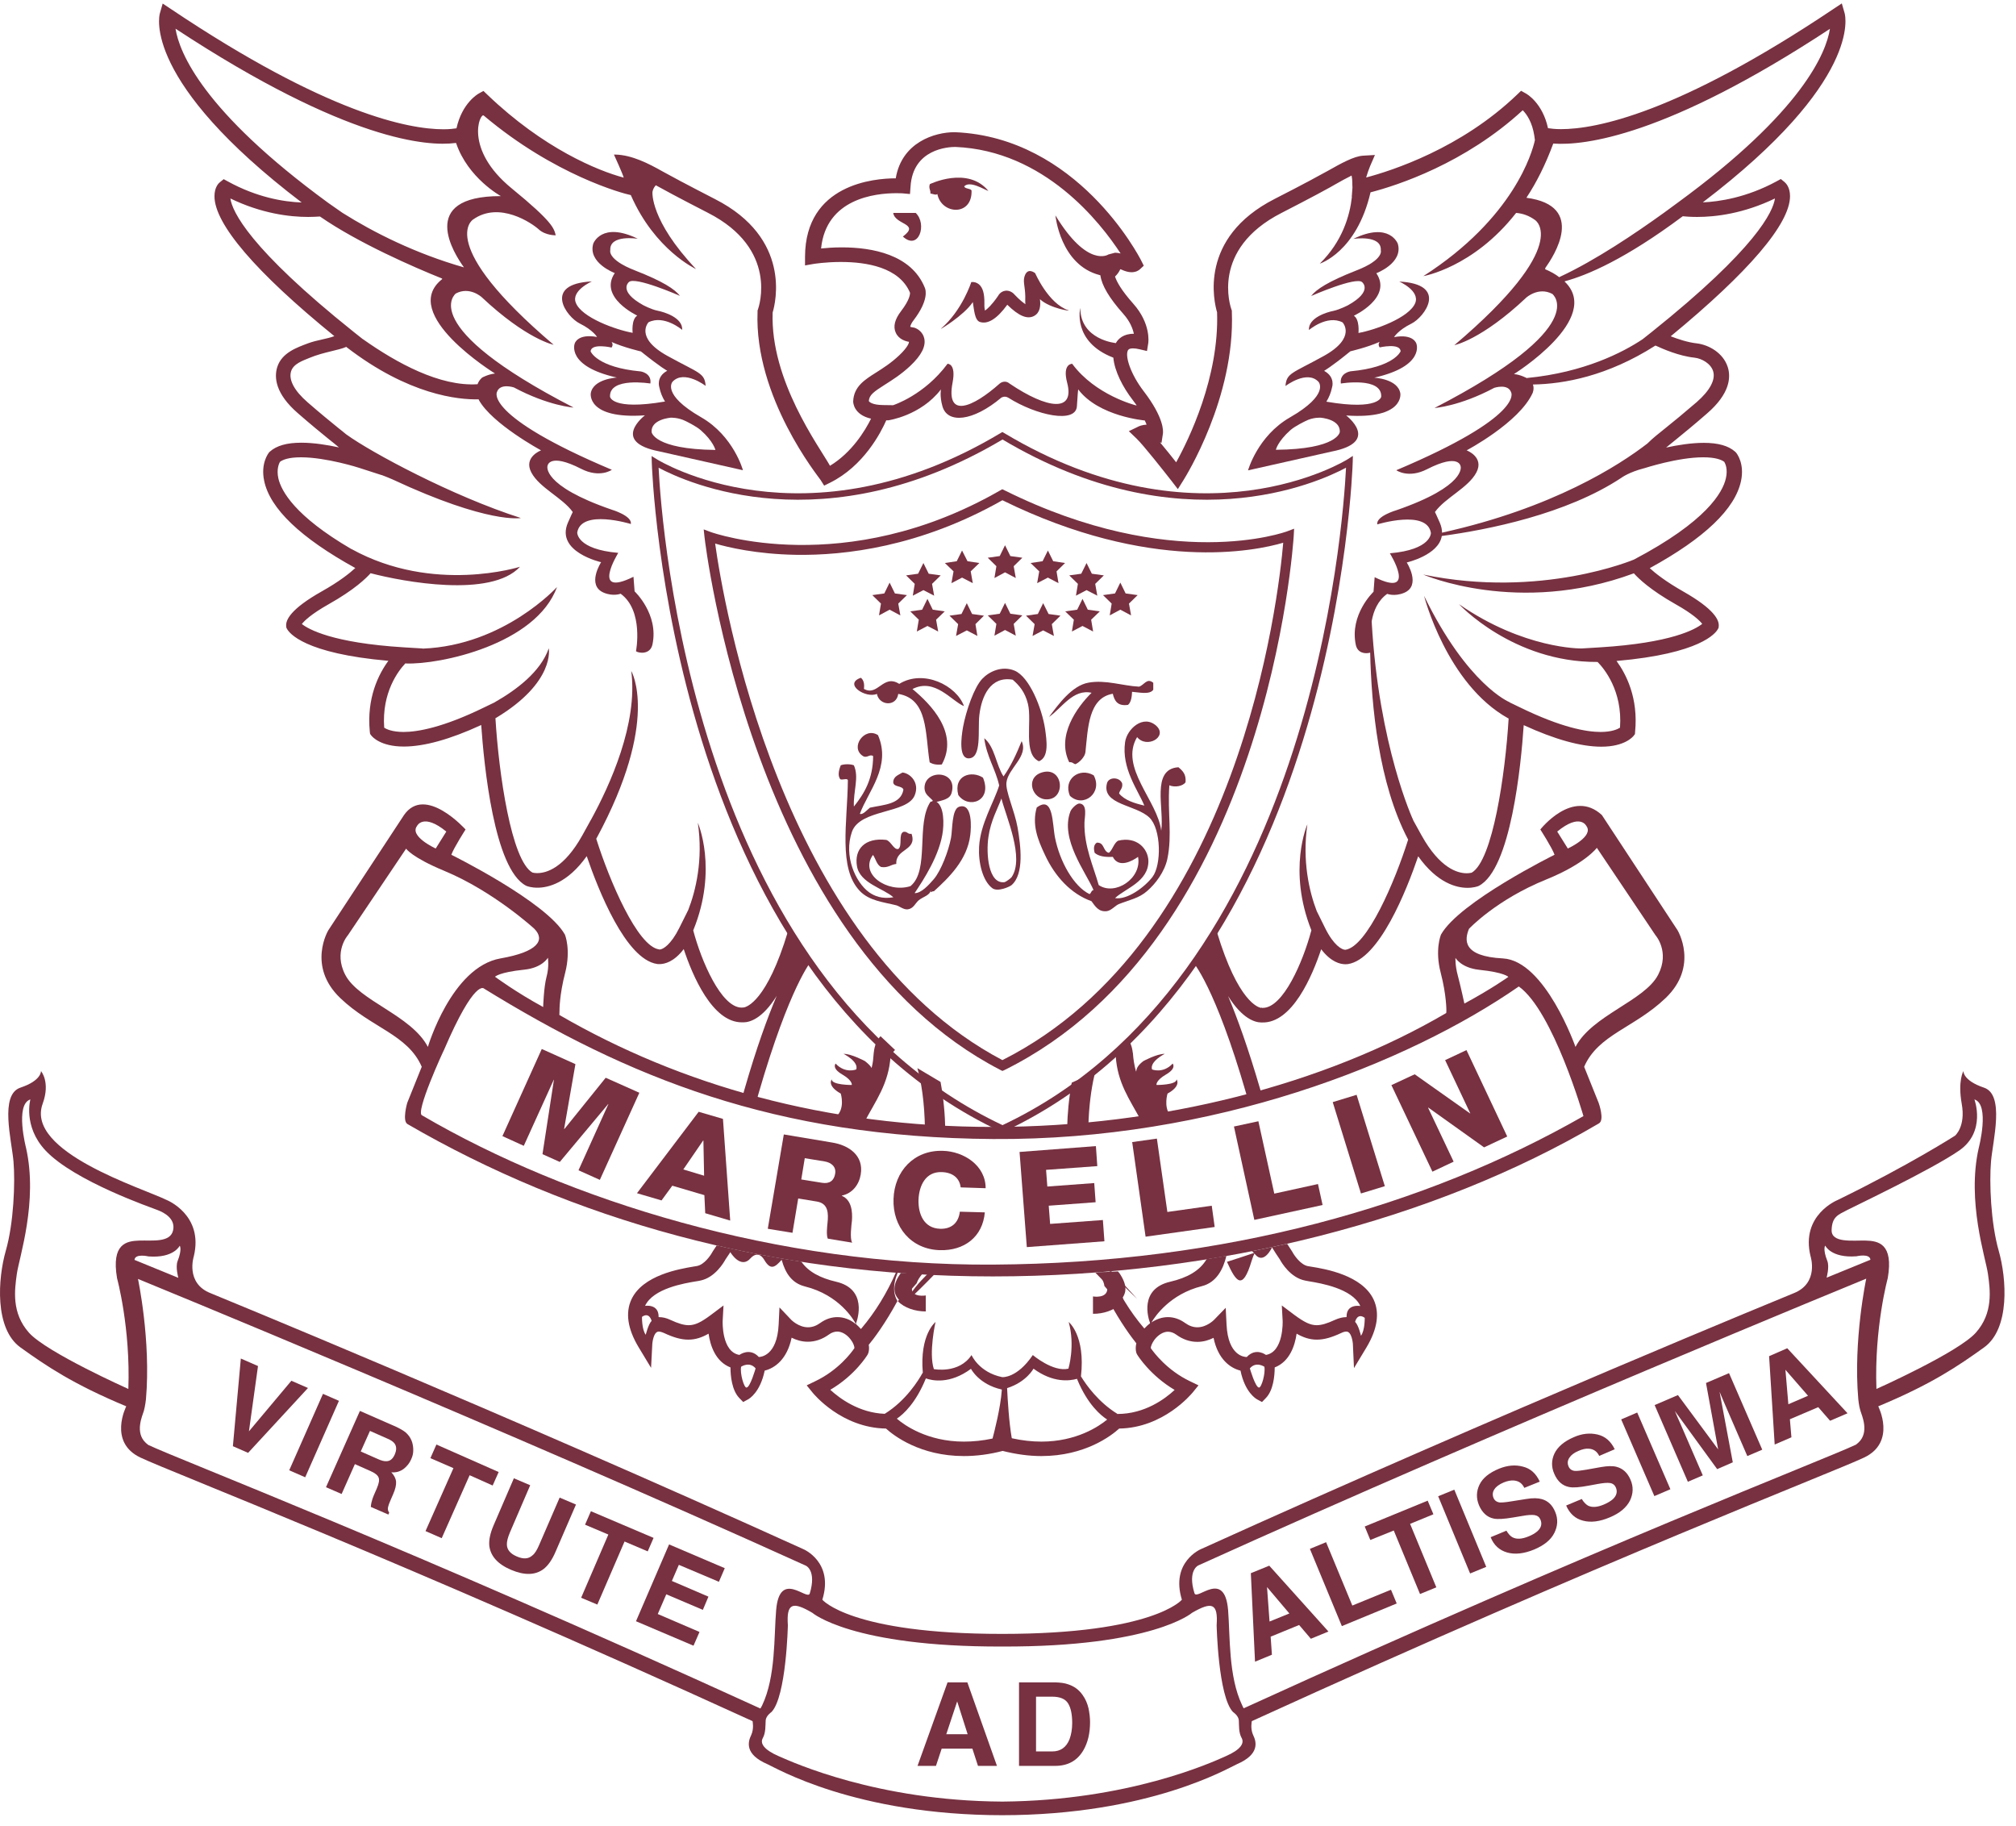 <svg width="138" height="125" viewBox="0 0 138 125" fill="none" xmlns="http://www.w3.org/2000/svg">
<path d="M75.935 87.008C76.517 87.645 77.205 88.272 77.846 88.909C77.263 88.244 76.67 87.626 76.078 87.008H75.935Z" fill="#773141"/>
<path d="M66.505 13.032C66.4 12.88 66.066 12.937 65.999 12.756C66.391 12.338 67.384 12.984 67.661 13.07C66.238 11.339 63.648 12.604 63.648 12.604C63.553 12.908 63.715 12.994 63.687 13.241C63.859 13.27 64.069 13.374 64.164 13.279C64.441 14.696 66.572 14.819 66.505 13.032Z" fill="#773141"/>
<path d="M70.862 18.699C70.862 18.699 70.307 18.223 70.116 18.974C70.03 19.317 70.174 19.649 70.183 20.287C70.183 20.496 70.174 20.705 70.193 20.819C70.021 20.705 69.772 20.505 69.447 20.163C69.323 20.011 69.094 19.868 68.826 19.897C68.702 19.916 68.463 19.982 68.31 20.268C67.89 20.876 67.584 21.152 67.422 21.256C67.403 21.171 67.374 21.019 67.384 20.762C67.393 20.096 67.279 19.688 67.011 19.459C66.858 19.336 66.667 19.279 66.486 19.307C66.486 19.307 65.874 21.237 64.412 22.493C64.269 22.616 65.989 21.589 66.591 20.676C66.677 21.18 66.715 21.922 67.078 22.036C67.623 22.207 68.244 21.827 68.951 20.857C69.744 21.637 70.336 21.875 70.795 21.618C71.206 21.39 71.244 20.905 71.186 20.477C71.884 21.123 73.393 21.323 73.135 21.237C71.76 20.781 70.862 18.699 70.862 18.699Z" fill="#773141"/>
<path d="M62.682 14.572H61.144C61.259 15.399 63.017 15.285 61.803 16.189C62.893 17.187 63.485 15.333 62.682 14.572Z" fill="#773141"/>
<path d="M64.383 74.048L62.797 73.106C63.055 73.981 63.294 75.465 63.313 77.271C63.772 77.3 64.24 77.328 64.708 77.347C64.689 76.292 64.593 75.189 64.383 74.048Z" fill="#773141"/>
<path d="M74.903 73.648C74.922 73.563 74.941 73.477 74.96 73.392L73.364 74.095C73.164 75.189 73.068 76.235 73.049 77.243C73.536 77.214 74.014 77.186 74.501 77.147C74.53 75.731 74.702 74.523 74.903 73.648Z" fill="#773141"/>
<path d="M62.081 89.08C62.721 88.472 63.361 87.844 63.992 87.188C63.829 87.188 63.667 87.188 63.504 87.179C62.883 87.806 62.348 88.386 62.081 89.08Z" fill="#773141"/>
<path d="M76.89 88.986C76.775 88.254 76.231 87.721 75.629 87.084C75.409 87.094 75.199 87.094 74.979 87.103C75.61 87.759 76.25 88.387 76.89 88.986Z" fill="#773141"/>
<path d="M79.92 74.846C80.885 74.314 80.541 73.876 80.541 73.876C80.531 74.266 79.165 74.257 79.165 74.257C79.165 74.257 79.088 73.962 79.824 73.534C80.56 73.106 80.273 72.793 80.273 72.793C79.604 73.506 78.859 73.192 78.859 73.192C78.687 72.65 79.728 72.127 79.728 72.127C79.193 72.117 78.267 72.621 78.267 72.621C77.942 72.869 77.799 73.078 77.779 73.325H77.76C77.655 72.945 77.579 72.526 77.55 72.07L77.54 72.041C77.493 71.623 77.359 71.29 77.168 71.043L76.203 72.003L76.251 72.07C76.327 72.165 76.365 72.241 76.365 72.241L76.375 72.279C76.49 74.114 77.33 75.255 78.076 76.634C78.744 76.529 79.413 76.406 80.072 76.282C79.652 75.712 79.92 74.846 79.92 74.846Z" fill="#773141"/>
<path d="M85.671 86.314C85.747 86.066 85.823 85.876 85.9 85.733C85.26 85.943 84.629 86.161 83.989 86.361C84.62 87.768 85.059 88.339 85.671 86.314Z" fill="#773141"/>
<path d="M63.371 89.756V88.662C63.371 88.662 62.435 88.824 62.416 88.187C62.406 88.054 62.435 87.93 62.463 87.816C62.129 88.263 61.795 88.672 61.46 89.052C61.9 89.518 62.654 89.756 63.371 89.756Z" fill="#773141"/>
<path d="M75.801 88.206C75.782 88.9 74.817 88.729 74.817 88.729V89.917C75.524 89.927 76.269 89.68 76.728 89.223C76.422 88.852 76.107 88.444 75.792 88.016C75.801 88.073 75.801 88.139 75.801 88.206Z" fill="#773141"/>
<path d="M93.161 91.42C93.161 91.42 92.999 90.697 92.76 90.469C92.76 90.469 92.903 89.822 93.419 90.193C93.419 90.183 93.438 91.049 93.161 91.42ZM86.186 94.966C85.938 94.976 85.555 93.654 85.555 93.654C85.976 93.15 86.549 93.54 86.549 93.54C86.635 93.987 86.358 94.957 86.186 94.966ZM71.281 98.665C70.631 98.665 69.963 98.589 69.275 98.437L69.256 98.418C69.064 97.305 68.979 95.822 68.94 95.033V95.004C70.259 94.586 70.746 93.673 70.746 93.673C72.093 94.662 73.221 94.51 73.727 94.367L73.737 94.405C74.463 96.164 75.39 96.896 75.772 97.144L75.791 97.153C75.218 97.629 73.679 98.665 71.281 98.665ZM67.947 98.437L67.937 98.456C67.268 98.599 66.609 98.665 65.978 98.665C63.466 98.665 61.889 97.524 61.392 97.096L61.402 97.087C61.841 96.792 62.692 96.022 63.37 94.358L63.38 94.339C63.81 94.491 65.013 94.757 66.466 93.683C66.466 93.683 67.001 94.748 68.568 95.099L68.577 95.128C68.491 96.355 68.061 97.999 67.947 98.437ZM57.322 90.145C56.911 90.145 56.52 90.278 56.147 90.545C55.87 90.745 55.593 90.84 55.306 90.84C54.666 90.84 54.169 90.336 54.169 90.336L53.357 89.48L53.3 90.659C53.195 92.808 52.057 92.874 51.943 92.874C51.322 92.199 50.615 92.732 50.615 92.732C49.382 92.523 49.468 90.431 49.468 90.412L49.526 89.347L48.666 89.993C47.968 90.516 47.567 90.697 47.137 90.697C46.812 90.697 46.43 90.583 45.895 90.336C45.618 90.203 45.36 90.145 45.111 90.145L45.083 90.136C45.102 89.214 44.156 89.375 44.156 89.375C44.71 88.177 46.86 87.825 47.672 87.692C47.777 87.673 47.863 87.664 47.93 87.645C48.943 87.445 49.545 86.409 49.659 86.2C49.784 86.019 49.898 85.848 50.003 85.686V85.715C50.003 85.715 50.71 86.903 51.389 86.104C51.389 86.104 51.886 85.505 52.316 86.228C52.745 86.96 53.051 86.741 53.5 86.228L53.519 86.266C53.758 87.112 54.188 87.816 55.096 88.044C57.475 88.634 58.45 90.355 58.574 90.592L58.564 90.611C58.201 90.307 57.762 90.145 57.322 90.145ZM51.093 94.966C50.921 94.957 50.644 93.996 50.73 93.54C50.73 93.54 51.303 93.15 51.723 93.654C51.723 93.645 51.351 94.976 51.093 94.966ZM44.204 91.353C43.927 90.992 43.946 90.126 43.946 90.126C44.452 89.765 44.605 90.402 44.605 90.402C44.376 90.63 44.204 91.353 44.204 91.353ZM94.03 88.947C93.247 87.274 90.715 86.846 89.76 86.694C89.664 86.675 89.588 86.665 89.53 86.656C89.033 86.561 88.603 85.933 88.479 85.705L88.451 85.657C88.326 85.467 88.212 85.296 88.107 85.125C87.304 85.306 86.501 85.477 85.689 85.638C85.814 85.705 85.89 85.819 85.89 85.819C86.501 86.618 87.075 85.372 87.075 85.372L87.103 85.42C87.256 85.667 87.419 85.924 87.61 86.2C87.724 86.418 88.336 87.454 89.349 87.645C89.416 87.654 89.502 87.673 89.597 87.692C90.409 87.825 92.559 88.187 93.113 89.375L93.123 89.385C93.123 89.385 92.158 89.204 92.177 90.126L92.158 90.145C91.909 90.145 91.651 90.212 91.374 90.336C90.839 90.583 90.457 90.697 90.132 90.697C89.702 90.697 89.301 90.507 88.603 89.993L87.743 89.347L87.801 90.412C87.801 90.431 87.877 92.532 86.654 92.732C86.654 92.732 85.976 92.199 85.345 92.874H85.326C85.192 92.874 84.065 92.808 83.96 90.659L83.903 89.508L83.1 90.336C83.091 90.345 82.603 90.84 81.963 90.84C81.677 90.84 81.399 90.745 81.122 90.545C80.75 90.278 80.358 90.145 79.947 90.145C79.555 90.145 79.164 90.279 78.82 90.507C79.078 90.069 80.109 88.567 82.269 88.025C83.262 87.778 83.731 86.875 83.95 85.952C83.501 86.028 83.043 86.104 82.594 86.18C82.126 86.979 81.256 87.455 80.109 87.721C77.96 88.215 78.6 90.231 78.724 90.545L78.715 90.573C78.59 90.668 78.466 90.782 78.352 90.906L78.332 90.925C77.339 89.765 76.565 88.472 75.972 87.122C76.116 87.483 76.249 87.949 76.202 88.377C76.173 88.672 76.078 88.909 75.944 89.109C76.708 90.516 77.415 91.477 77.788 91.943L77.778 91.962C77.73 92.19 77.731 92.409 77.788 92.599L77.845 92.713C77.883 92.779 78.724 94.129 80.406 95.128C79.746 95.746 78.352 96.773 76.498 96.773H76.479L76.469 96.754C75.208 95.974 74.377 94.824 74.004 94.215L73.995 94.196C74.31 91.391 73.154 90.478 73.154 90.478C73.612 92.114 73.135 93.673 73.135 93.673C72.084 93.92 70.698 92.741 70.698 92.741C69.609 94.348 68.606 94.253 68.606 94.253C67.01 93.93 66.504 92.741 66.504 92.741C65.644 94.044 63.924 93.702 63.924 93.702C63.561 92.58 64.039 90.478 64.039 90.478C64.039 90.478 62.94 91.334 63.169 93.958L63.15 93.968C62.883 94.453 62.023 95.85 60.59 96.744L60.561 96.763C58.813 96.697 57.475 95.708 56.835 95.118C58.526 94.129 59.357 92.77 59.395 92.703L59.443 92.589C59.491 92.427 59.501 92.256 59.472 92.066L59.462 92.047C59.816 91.619 60.599 90.583 61.431 89.043C61.316 88.852 61.239 88.624 61.211 88.367C61.172 87.93 61.297 87.464 61.45 87.103C61.411 87.103 61.373 87.093 61.325 87.093C60.724 88.462 59.94 89.775 58.937 90.954L58.918 90.944C58.822 90.83 58.708 90.725 58.602 90.63L58.593 90.583C58.717 90.269 59.376 88.215 57.227 87.721C56.166 87.474 55.335 87.046 54.857 86.352C52.889 86.047 50.959 85.677 49.057 85.239C48.971 85.372 48.886 85.505 48.79 85.648L48.761 85.695C48.647 85.914 48.217 86.551 47.71 86.646C47.653 86.656 47.577 86.665 47.481 86.684C46.526 86.846 43.994 87.264 43.22 88.938C42.799 89.851 42.962 90.954 43.717 92.209L44.567 93.616L44.653 91.971C44.653 91.962 44.72 91.134 45.092 91.134C45.159 91.134 45.274 91.153 45.446 91.229C46.115 91.543 46.631 91.686 47.118 91.686C47.615 91.686 48.054 91.534 48.503 91.277C48.618 92.085 48.971 93.188 50.003 93.588C50.003 94.168 50.099 95.156 50.605 95.679L50.873 95.955L51.207 95.774C51.293 95.727 52.038 95.29 52.344 93.806C53.042 93.635 53.883 93.026 54.188 91.553C54.494 91.705 54.867 91.829 55.297 91.829C55.793 91.829 56.281 91.667 56.73 91.344C56.921 91.201 57.121 91.134 57.312 91.134C57.628 91.134 57.972 91.334 58.23 91.676C58.421 91.924 58.488 92.152 58.488 92.266C58.278 92.58 57.379 93.787 55.793 94.538L55.22 94.814L55.621 95.308C55.698 95.404 57.599 97.724 60.647 97.771C61.182 98.256 62.988 99.654 65.978 99.654C66.838 99.654 67.727 99.54 68.635 99.302C69.542 99.53 70.431 99.654 71.281 99.654C74.272 99.654 76.078 98.256 76.612 97.771C79.651 97.724 81.552 95.404 81.638 95.308L82.04 94.814L81.466 94.538C79.89 93.787 78.982 92.57 78.772 92.266C78.772 92.161 78.848 91.933 79.03 91.686C79.288 91.353 79.632 91.144 79.947 91.144C80.138 91.144 80.339 91.21 80.53 91.353C80.979 91.676 81.457 91.838 81.963 91.838C82.393 91.838 82.766 91.714 83.071 91.562C83.368 93.017 84.208 93.635 84.915 93.806C85.221 95.29 85.966 95.727 86.052 95.774L86.387 95.955L86.654 95.679C87.161 95.156 87.256 94.168 87.256 93.588C88.288 93.188 88.642 92.085 88.756 91.277C89.205 91.534 89.645 91.686 90.142 91.686C90.629 91.686 91.145 91.543 91.814 91.229C91.986 91.144 92.1 91.134 92.167 91.134C92.54 91.134 92.607 91.962 92.607 91.971L92.683 93.635L93.543 92.209C94.288 90.963 94.451 89.86 94.03 88.947Z" fill="#773141"/>
<path d="M113.054 22.73L112.442 23.215L112.414 23.234C111.095 24.109 108.448 25.488 104.55 25.868L104.512 25.878C104.512 25.878 104.082 25.64 103.633 25.602C103.633 25.602 109.748 21.789 107.101 19.269L107.12 19.25C108.668 18.832 111.277 17.72 115.175 14.81L115.194 14.8C115.375 14.819 115.719 14.848 116.168 14.848C117.439 14.848 119.35 14.62 121.5 13.583C121.376 14.468 120.239 16.987 113.054 22.73ZM115.997 24.48C116.493 24.537 117.105 24.879 117.267 25.402C117.449 25.982 117.047 26.733 116.14 27.523C115.223 28.312 114.573 28.844 114.038 29.272C113.484 29.719 113.149 29.976 112.796 30.328L112.777 30.347C110.837 31.849 106.289 34.778 98.732 36.451L98.712 36.461C98.712 36.252 98.665 36.023 98.56 35.776C98.33 35.244 98.225 35.044 98.225 35.044C98.923 34.065 100.509 33.389 101.063 32.334C101.617 31.279 100.394 30.822 100.394 30.822C100.394 30.822 103.996 28.921 104.913 26.895C104.913 26.895 105.038 26.61 104.932 26.315H104.961C107.063 26.277 110.035 25.745 113.312 23.653L113.35 23.662C113.809 23.872 114.917 24.366 115.997 24.48ZM116.589 31.298C117.42 31.298 117.831 31.459 118.032 31.611C118.098 31.726 118.29 32.106 118.137 32.752C117.917 33.703 116.818 35.681 111.85 38.296C111.85 38.296 105.506 40.996 97.423 39.323C97.423 39.323 103.929 42.156 111.793 39.256L111.84 39.237C112.165 39.599 112.958 40.369 114.688 41.348C115.891 42.023 116.35 42.48 116.522 42.698C116.054 43.069 114.42 44.001 109.528 44.305L108.276 44.381H108.219C108.219 44.381 104.311 44.429 99.869 41.348C99.869 41.348 103.557 45.332 109.327 45.304L109.366 45.313C109.786 45.741 111.076 47.262 110.894 49.801C110.732 49.906 110.331 50.096 109.566 50.096C108.611 50.096 106.882 49.801 104.025 48.403L103.337 48.071L103.318 48.051C103.318 48.051 100.461 46.892 97.48 40.778C97.48 40.778 99.018 46.815 103.241 49.164L103.27 49.173C103.041 52.977 102.181 58.901 100.738 59.728C100.69 59.737 100.566 59.766 100.394 59.766C99.782 59.766 98.569 59.433 97.317 57.189L96.744 56.153L96.735 56.124C96.735 56.124 94.384 51.094 93.897 42.575V42.508C94.021 41.814 94.317 41.101 94.957 40.644C94.957 40.644 95.454 40.844 96.104 40.578C97.317 40.083 96.295 38.495 96.295 38.495C96.295 38.495 98.474 38.001 98.693 36.689L98.722 36.679C101.818 36.261 107.235 35.196 111.009 32.686C111.009 32.686 111.506 32.315 112.538 32.049L112.576 32.039C112.614 32.03 114.85 31.298 116.589 31.298ZM105.764 18.423L105.792 18.319C106.356 17.539 108.611 14.087 104.493 13.536V13.526C105.171 12.499 105.792 11.273 106.327 9.818L106.337 9.827C108.429 9.97 114.028 9.362 125.264 1.973C125.006 3.599 123.401 7.622 114.821 13.888L113.875 14.582L113.847 14.601C112.012 15.922 109.241 17.805 106.757 18.956L106.738 18.975C106.471 18.765 106.146 18.585 105.764 18.423ZM77.75 27.741C77.75 27.741 74.989 27.057 73.393 24.898C73.393 24.898 72.705 24.879 73.049 26.192C73.584 28.226 71.721 28.017 69.103 26.249C68.759 25.963 68.434 26.249 68.434 26.249C66.552 27.922 64.737 28.645 65.205 26.192C65.463 24.86 64.861 24.898 64.861 24.898C63.265 27.057 61.135 27.732 61.135 27.732H61.096L60.428 27.722C59.74 27.713 59.51 27.523 59.472 27.447C59.501 27.038 59.797 26.819 60.561 26.334C61.058 26.02 61.67 25.64 62.31 25.041C63.084 24.309 63.39 23.691 63.265 23.149C63.17 22.74 62.835 22.502 62.587 22.426L62.482 22.407C62.434 22.407 62.319 22.369 62.31 22.369C62.31 22.369 62.3 22.227 62.549 21.903C63.571 20.562 63.38 19.849 63.304 19.688C62.386 17.415 59.702 16.93 57.619 16.93C57.055 16.93 56.568 16.968 56.205 17.006C56.549 13.602 59.883 13.222 61.364 13.222C61.612 13.222 61.765 13.232 61.775 13.232L62.291 13.279L62.329 12.766C62.491 10.189 64.909 10.056 65.396 10.056C71.501 10.312 75.333 15.238 76.709 17.349C76.594 17.32 76.489 17.301 76.403 17.301H76.307L75.877 17.415C75.877 17.415 74.463 18.385 72.246 14.743C72.246 14.743 72.571 18.147 75.294 18.832L75.323 18.841C75.419 19.536 75.925 20.391 76.88 21.466C77.358 21.998 77.54 22.493 77.616 22.845C76.9 22.835 76.546 23.196 76.393 23.463V23.482C76.393 23.482 73.957 23.272 73.947 21.076C73.947 21.076 73.374 23.377 76.192 24.471L76.212 24.48C76.288 25.393 76.861 26.505 77.54 27.38C77.635 27.504 77.721 27.627 77.807 27.741H77.75ZM34.287 13.422C28.506 13.412 31.124 17.425 31.745 18.28L31.755 18.299C28.43 17.349 25.563 15.903 23.452 14.572L23.423 14.553L22.458 13.878C13.869 7.602 12.273 3.58 12.015 1.964C23.825 9.723 29.328 10.018 31.153 9.789H31.22C32.032 12.195 34.287 13.422 34.287 13.422ZM33.885 25.564C33.427 25.611 33.006 25.84 33.006 25.84C32.853 25.973 32.758 26.116 32.701 26.268L32.691 26.296C30.111 26.467 27.149 24.841 24.847 23.215L24.828 23.206L24.216 22.721C17.031 16.978 15.894 14.458 15.77 13.583C17.91 14.62 19.831 14.848 21.102 14.848C21.417 14.848 21.684 14.829 21.875 14.819H21.904C24.512 16.626 28.334 18.29 30.255 19.06L30.274 19.098C27.245 21.475 33.885 25.564 33.885 25.564ZM122.532 13.422C122.532 12.813 122.245 12.537 122.159 12.461L121.901 12.252L121.605 12.414C119.551 13.526 117.678 13.802 116.56 13.85C127.452 5.558 126.325 1.089 126.268 0.899L126.076 0.233L125.503 0.614C114.821 7.774 109.232 8.839 106.853 8.839C106.442 8.839 106.146 8.801 105.964 8.772C105.592 7.041 104.502 6.423 104.445 6.395L104.12 6.214L103.853 6.471C100.012 10.16 95.273 11.682 93.515 12.148C93.601 11.862 93.706 11.558 93.792 11.358L94.117 10.607L93.305 10.655C92.674 10.693 91.805 11.178 90.878 11.701L90.562 11.872C89.636 12.395 87.285 13.602 87.257 13.612C82.011 16.284 83.11 20.696 83.311 21.371C83.463 25.792 81.381 30.071 80.511 31.64C80.205 31.25 79.795 30.737 79.403 30.271L79.508 30.309L79.603 29.691C79.632 29.52 79.689 28.597 78.285 26.771C77.396 25.611 77.005 24.394 77.205 23.986C77.224 23.948 77.272 23.843 77.559 23.843C77.683 23.843 77.826 23.862 77.989 23.9L78.514 24.024L78.6 23.491C78.61 23.434 78.791 22.16 77.588 20.8C76.756 19.868 76.441 19.279 76.326 18.927C76.46 18.803 76.594 18.632 76.689 18.423C76.709 18.433 76.737 18.442 76.766 18.452C77.014 18.566 77.243 18.632 77.454 18.632C77.769 18.632 77.951 18.499 78.017 18.442L78.294 18.185L78.123 17.843C77.951 17.501 73.737 9.4 65.377 9.048H65.329C63.992 9.048 61.727 9.732 61.316 12.205H61.307C59.854 12.205 55.125 12.594 55.106 17.567V18.166L55.698 18.062C55.708 18.062 56.51 17.929 57.552 17.929C59.31 17.929 61.555 18.29 62.291 20.03C62.3 20.097 62.3 20.486 61.679 21.295C61.249 21.856 61.125 22.35 61.316 22.768C61.517 23.225 61.995 23.358 62.224 23.396C62.224 23.453 62.167 23.738 61.555 24.318C60.991 24.851 60.447 25.193 59.969 25.497C59.186 25.992 58.44 26.458 58.402 27.475C58.402 27.523 58.412 28.378 59.625 28.654C59.214 29.482 58.316 30.965 56.816 31.878C56.052 30.527 52.727 26.039 52.889 21.39C53.09 20.724 54.189 16.303 48.953 13.631C48.934 13.621 46.583 12.414 45.647 11.891L45.332 11.72C44.405 11.197 43.258 10.607 42.131 10.579H42.026C42.102 10.75 42.609 11.853 42.695 12.157C40.937 11.691 37.21 10.17 33.36 6.48L33.092 6.224L32.767 6.404C32.72 6.433 31.631 7.041 31.248 8.781C31.057 8.81 30.771 8.848 30.36 8.848C27.981 8.848 22.391 7.783 11.709 0.623L11.136 0.243L10.945 0.908C10.888 1.099 9.76 5.568 20.652 13.859C19.391 13.812 17.585 13.507 15.608 12.423L15.312 12.262L15.053 12.471C14.967 12.537 14.681 12.813 14.681 13.431C14.681 15.333 17.518 18.642 22.888 23.006C22.391 23.196 21.694 23.272 21.102 23.491C20.347 23.776 19.296 24.128 18.98 25.117C18.761 25.811 18.828 26.933 20.404 28.293C21.331 29.101 21.99 29.634 22.525 30.071C22.793 30.28 23.012 30.461 23.203 30.622C22.42 30.451 21.474 30.299 20.624 30.299C19.64 30.299 18.933 30.499 18.474 30.908L18.417 30.965C18.359 31.041 17.834 31.726 18.082 32.904C18.474 34.806 20.576 36.812 24.321 38.876C23.939 39.228 23.232 39.798 22.028 40.473C19.907 41.671 19.535 42.432 19.592 42.869L19.601 42.955L19.64 43.031C19.793 43.326 20.824 44.724 26.586 45.227C25.927 46.121 25.086 47.757 25.315 50.086L25.334 50.229L25.42 50.343C25.477 50.419 26.041 51.094 27.637 51.094C29.032 51.094 30.818 50.6 32.94 49.62C33.131 52.34 33.819 59.49 36.016 60.622L36.064 60.641C36.111 60.66 36.379 60.755 36.79 60.755C37.516 60.755 38.844 60.45 40.163 58.596C40.956 60.916 42.828 65.652 44.978 65.975C45.016 65.984 45.074 65.984 45.141 65.984C45.504 65.984 46.134 65.832 46.803 64.958C47.395 66.745 48.752 69.969 50.778 69.969C50.797 69.969 50.825 69.969 50.854 69.969H50.892C51.322 69.969 52.182 69.731 53.166 68.162C52.545 69.626 51.781 71.709 50.95 74.599C50.911 74.723 50.883 74.846 50.845 74.97C51.169 75.065 51.485 75.17 51.81 75.255C51.848 75.132 51.876 75.008 51.915 74.875C54.064 67.449 55.545 65.766 55.555 65.747L53.931 63.769C52.498 68.523 51.112 68.923 50.911 68.951H50.902L50.768 68.961C49.364 68.961 47.997 65.747 47.453 63.674L47.462 63.655C49.163 59.471 47.768 56.314 47.768 56.314C48.141 58.844 47.625 60.974 47.109 62.286L47.099 62.305L46.497 63.512C45.924 64.663 45.379 64.977 45.16 64.986L45.112 64.977C43.631 64.767 41.72 60.279 40.812 57.398L40.831 57.379C45.207 49.288 43.211 45.922 43.211 45.922C43.679 49.516 41.758 53.728 40.449 56.115L40.43 56.143L39.857 57.18C38.605 59.424 37.392 59.756 36.78 59.756C36.608 59.756 36.484 59.728 36.446 59.718C35.003 58.901 34.143 52.958 33.914 49.154L33.952 49.136C38.032 46.682 37.564 44.372 37.564 44.372C37.01 45.979 35.338 47.224 33.885 48.051L33.857 48.071L33.169 48.403C30.312 49.801 28.573 50.096 27.627 50.096C26.853 50.096 26.452 49.906 26.299 49.801C26.127 47.395 27.264 45.912 27.751 45.399L27.78 45.408C30.083 45.503 36.694 44.115 38.127 40.178C38.127 40.178 34.506 44.172 28.946 44.391L28.907 44.381L27.656 44.305C22.726 44.001 21.111 43.059 20.662 42.708C20.834 42.489 21.293 42.033 22.506 41.348C24.264 40.359 25.057 39.58 25.372 39.228L25.391 39.237C27.589 39.808 33.599 40.949 35.596 38.79C35.596 38.79 29.681 40.673 24.073 37.583L24.044 37.573C20.184 35.32 19.257 33.608 19.057 32.752C18.913 32.106 19.105 31.716 19.162 31.611C19.363 31.459 19.764 31.298 20.605 31.298C22.343 31.298 24.598 32.02 24.617 32.03L26.118 32.515H26.137C26.309 32.581 26.681 32.724 26.863 32.809C33.465 35.89 35.653 35.453 35.653 35.453C30.952 33.95 25.41 30.965 23.729 29.748L23.7 29.729C23.538 29.596 23.356 29.443 23.146 29.282C22.621 28.854 21.961 28.321 21.054 27.532C20.146 26.743 19.745 25.992 19.926 25.412C20.089 24.889 20.738 24.68 21.197 24.489C22.162 24.09 23.184 23.976 23.71 23.738L23.719 23.757C27.99 27.047 31.382 27.361 32.767 27.332L32.777 27.371C33.675 29.006 37.038 30.822 37.038 30.822C37.038 30.822 35.815 31.279 36.37 32.334C36.924 33.389 38.51 34.065 39.207 35.044C39.207 35.044 39.102 35.244 38.873 35.776C38.013 37.773 41.147 38.477 41.147 38.477C41.147 38.477 40.124 40.064 41.338 40.568C41.987 40.835 42.484 40.635 42.484 40.635C44.08 41.795 43.535 44.571 43.535 44.571C43.707 44.705 44.51 44.828 44.663 44.105C45.102 42.033 43.44 40.473 43.44 40.473L43.363 39.475C40.392 40.949 42.322 37.839 42.322 37.839C39.456 37.592 39.513 36.442 39.513 36.442C39.79 34.816 43.182 35.862 43.182 35.862C43.287 35.301 41.873 34.882 41.873 34.882C37.038 33.218 37.478 31.887 37.478 31.887C37.478 31.887 37.573 30.955 39.781 32.087C41.061 32.743 41.883 32.153 41.883 32.153C33.073 28.436 34.019 26.829 34.019 26.829C34.229 26.201 35.175 26.515 35.175 26.515C37.564 27.789 39.264 27.893 39.264 27.893C28.372 22.274 31.201 20.087 31.201 20.087C32.146 19.583 32.968 20.334 32.968 20.334C36.054 23.234 37.898 23.596 37.898 23.596C29.767 16.683 32.376 15.029 32.376 15.029C34.181 13.735 36.427 15.285 36.885 15.704C37.344 16.122 38.041 16.103 38.041 16.103C37.917 15.628 37.86 15.209 35.022 12.889C31.736 10.198 32.863 7.698 33.111 7.907C37.965 12.005 42.675 13.251 43.153 13.346L43.182 13.355C44.835 17.13 47.644 18.414 47.644 18.414C44.481 15.067 44.663 13.146 44.663 13.146C44.663 13.146 44.682 12.908 44.892 12.68L44.911 12.69L45.121 12.804C46.067 13.336 48.36 14.515 48.456 14.563C53.31 17.035 51.943 21 51.886 21.171L51.857 21.247V21.323C51.618 27.19 56.033 32.629 56.176 32.857L56.415 33.237L56.816 33.038C59.119 31.897 60.294 29.615 60.666 28.768H60.8C60.8 28.768 63.017 28.464 64.412 26.648C64.412 26.648 64.316 27.095 64.507 27.789C64.842 29.025 66.609 28.844 68.539 27.218C68.539 27.218 68.759 27.066 69.017 27.218C70.947 28.436 73.661 29.016 73.718 27.789C73.756 27.066 73.804 26.648 73.804 26.648C75.208 28.512 78.371 28.778 78.371 28.778V28.797C78.419 28.892 78.457 28.977 78.486 29.063C78.17 29.082 77.97 29.168 77.922 29.196L77.272 29.51L77.798 30.014C78.266 30.461 79.68 32.258 80.186 32.904L80.626 33.475L81.008 32.867C81.151 32.638 84.553 27.199 84.323 21.333V21.257L84.295 21.181C84.237 21.009 82.843 17.063 87.725 14.572C87.82 14.525 90.113 13.346 91.059 12.813L91.375 12.633C91.738 12.423 92.158 12.195 92.521 12.014C92.588 12.347 92.559 12.575 92.579 12.842L92.531 13.469L92.54 13.488C92.397 14.762 91.891 16.521 90.343 18.043C90.343 18.043 92.856 17.263 93.811 13.184V13.165C95.655 12.69 100.279 11.187 104.235 7.545C104.502 7.812 104.885 8.354 105.028 9.295L105.066 9.58V9.599C104.894 10.389 103.643 14.915 97.432 18.898C97.432 18.898 100.843 18.319 103.767 14.591L103.786 14.572C104.235 14.61 104.655 14.753 105.076 15.057C105.076 15.057 107.694 16.721 99.553 23.624C99.553 23.624 101.397 23.272 104.483 20.363C104.483 20.363 105.315 19.612 106.26 20.116C106.26 20.116 109.079 22.303 98.197 27.922C98.197 27.922 99.897 27.817 102.286 26.543C102.286 26.543 103.232 26.23 103.442 26.857C103.442 26.857 104.388 28.464 95.579 32.182C95.579 32.182 96.4 32.771 97.68 32.115C99.897 30.984 99.983 31.916 99.983 31.916C99.983 31.916 100.423 33.247 95.588 34.92C95.588 34.92 94.174 35.329 94.279 35.89C94.279 35.89 97.681 34.844 97.948 36.47C97.948 36.47 98.005 37.621 95.139 37.868C95.139 37.868 97.069 40.968 94.098 39.503L94.021 40.502C94.021 40.502 92.368 42.061 92.808 44.134C92.932 44.714 93.457 44.752 93.763 44.676L93.792 44.666C93.878 48.337 94.365 53.604 96.381 57.446L96.391 57.465C95.483 60.346 93.582 64.796 92.091 65.005C91.852 65.005 91.289 64.691 90.715 63.531L90.132 62.352C89.626 61.04 89.129 58.929 89.492 56.419C89.492 56.419 88.117 59.528 89.769 63.674L89.75 63.731C89.196 65.804 87.84 68.98 86.445 68.98H86.397L86.378 68.961L86.32 68.98C86.148 68.951 84.753 68.599 83.301 63.788L81.629 65.804C81.648 65.823 83.167 67.458 85.317 74.884C85.336 74.942 85.346 74.999 85.365 75.056C85.69 74.96 86.014 74.875 86.33 74.78C86.311 74.723 86.301 74.666 86.282 74.609C85.441 71.718 84.686 69.645 84.065 68.171C85.049 69.74 85.919 69.978 86.339 69.978H86.387C88.46 70.045 89.836 66.774 90.438 64.967C91.107 65.842 91.738 65.994 92.101 65.994C92.177 65.994 92.225 65.984 92.263 65.984C94.413 65.661 96.286 60.926 97.079 58.606C98.397 60.46 99.725 60.764 100.451 60.764C100.862 60.764 101.13 60.669 101.178 60.65L101.225 60.631C103.423 59.5 104.12 52.349 104.302 49.63C106.432 50.609 108.219 51.104 109.614 51.104C111.21 51.104 111.773 50.429 111.831 50.353L111.917 50.239L111.926 50.096C112.156 47.766 111.315 46.14 110.656 45.237C116.417 44.733 117.449 43.335 117.602 43.041L117.64 42.965L117.649 42.879C117.707 42.441 117.334 41.681 115.223 40.483C114.019 39.798 113.312 39.237 112.93 38.885C116.684 36.831 118.777 34.825 119.178 32.914C119.427 31.735 118.901 31.05 118.834 30.974L118.777 30.917C118.318 30.508 117.611 30.309 116.627 30.309C115.777 30.309 114.831 30.461 114.047 30.632C114.238 30.47 114.468 30.29 114.726 30.081C115.261 29.643 115.92 29.111 116.847 28.302C118.423 26.943 118.49 25.821 118.27 25.127C117.955 24.138 116.952 23.596 116.149 23.501C115.528 23.434 114.86 23.206 114.363 23.016C119.694 18.623 122.532 15.323 122.532 13.422Z" fill="#773141"/>
<path d="M61.269 71.861L60.275 70.919C60.008 71.186 59.864 71.547 59.807 72.079C59.778 72.46 59.759 72.716 59.673 73.049L59.663 73.097C59.587 72.945 59.434 72.802 59.205 72.621C59.205 72.621 58.278 72.118 57.743 72.127C57.743 72.127 58.794 72.65 58.612 73.192C58.612 73.192 57.877 73.506 57.198 72.793C57.198 72.793 56.912 73.106 57.648 73.534C58.383 73.962 58.307 74.257 58.307 74.257C58.307 74.257 56.941 74.266 56.931 73.877C56.931 73.877 56.587 74.305 57.552 74.846C57.552 74.846 57.896 75.94 57.17 76.472C57.829 76.596 58.498 76.71 59.167 76.805C59.931 75.341 60.839 74.19 60.963 72.27C60.972 72.279 61.049 72.06 61.269 71.861Z" fill="#773141"/>
<path d="M63.141 87.179C62.654 87.16 62.166 87.141 61.669 87.122C61.402 87.483 61.163 87.949 61.24 88.386C61.287 88.653 61.44 88.871 61.631 89.061C62.004 88.681 62.377 88.263 62.749 87.825C62.826 87.588 62.969 87.388 63.141 87.179Z" fill="#773141"/>
<path d="M75.123 87.084C75.352 87.388 75.553 87.654 75.6 88.016C75.925 88.405 76.25 88.776 76.575 89.118C76.804 88.919 76.967 88.672 77.024 88.386C77.101 87.958 76.871 87.493 76.623 87.131C76.594 87.093 76.556 87.055 76.527 87.017C76.059 87.036 75.591 87.065 75.123 87.084Z" fill="#773141"/>
<path d="M44.605 29.576C44.538 28.692 45.914 28.587 45.914 28.587C45.914 28.587 46.43 28.559 46.946 28.825C46.946 28.825 47.644 29.158 47.968 29.443C48.828 30.195 48.972 30.794 48.972 30.794C44.768 30.746 44.605 29.576 44.605 29.576ZM41.758 27.152C41.691 25.782 44.519 26.248 44.519 26.248C44.624 25.535 43.86 25.421 43.86 25.421C40.86 25.145 40.43 24.052 40.43 24.052C40.459 23.462 41.863 23.786 41.863 23.786C42.016 23.577 41.863 23.405 41.863 23.405C42.714 23.786 43.87 24.052 43.87 24.052C45.293 25.193 45.675 25.374 45.675 25.374C44.892 25.792 45.131 26.496 45.131 26.496C45.207 26.866 45.341 27.19 45.523 27.485H45.494C41.873 28.103 41.758 27.152 41.758 27.152ZM47.997 28.559C45.245 26.981 46.038 26.125 46.038 26.125C46.831 25.279 48.303 26.41 48.303 26.41C48.236 25.507 47.854 25.554 45.685 24.356C43.401 23.092 44.395 22.055 44.395 22.055C45.465 21.523 46.698 22.578 46.698 22.578C46.745 21.732 45.456 21.352 45.016 21.266C44.577 21.18 44.013 20.876 44.013 20.876C42.293 19.916 43.048 19.307 43.048 19.307C43.449 18.889 46.545 20.249 46.545 20.249C46.191 19.792 45.389 19.26 43.468 18.509C41.538 17.757 41.777 17.12 41.777 17.12C41.71 16.027 43.659 16.341 43.659 16.341C41.175 15.133 40.611 16.673 40.611 16.673C40.22 17.995 42.083 18.689 42.083 18.689C40.955 20.353 43.621 21.599 43.621 21.599C43.201 21.865 43.306 22.778 43.306 22.778C42.169 22.578 39.809 21.732 39.417 20.724C39.083 19.887 40.516 19.26 40.516 19.26C37.124 19.431 38.777 21.694 39.685 22.141C40.592 22.588 40.87 23.063 40.87 23.063C39.522 22.816 39.341 23.51 39.341 23.51C39.341 23.51 38.729 25.06 42.226 25.84C42.226 25.84 40.602 25.925 40.44 26.914C40.44 26.914 40.143 28.702 44.147 28.426C44.147 28.426 41.748 30.242 45.15 30.898L50.854 32.182C50.864 32.191 50.214 29.833 47.997 28.559Z" fill="#773141"/>
<path d="M88.337 29.434C88.662 29.149 89.369 28.816 89.369 28.816C89.875 28.55 90.401 28.588 90.401 28.588C90.401 28.588 91.776 28.683 91.71 29.577C91.71 29.577 91.557 30.746 87.343 30.784C87.324 30.784 87.477 30.195 88.337 29.434ZM92.436 24.043C92.436 24.043 93.592 23.776 94.442 23.396C94.442 23.396 94.289 23.567 94.442 23.776C94.442 23.776 95.847 23.453 95.875 24.043C95.875 24.043 95.445 25.136 92.445 25.412C92.445 25.412 91.681 25.526 91.786 26.249C91.786 26.249 94.614 25.773 94.547 27.152C94.547 27.152 94.433 28.112 90.811 27.494H90.792C90.974 27.2 91.108 26.876 91.184 26.505C91.184 26.505 91.423 25.802 90.639 25.383C90.63 25.374 91.022 25.193 92.436 24.043ZM92.149 28.436C96.153 28.711 95.856 26.924 95.856 26.924C95.694 25.925 94.07 25.849 94.07 25.849C97.567 25.06 96.955 23.52 96.955 23.52C96.955 23.52 96.773 22.826 95.426 23.073C95.426 23.073 95.703 22.597 96.611 22.151C97.519 21.704 99.172 19.441 95.78 19.27C95.78 19.27 97.204 19.887 96.879 20.734C96.477 21.742 94.127 22.588 92.99 22.788C92.99 22.788 93.085 21.875 92.675 21.609C92.675 21.609 95.34 20.372 94.213 18.699C94.213 18.699 96.067 18.005 95.684 16.683C95.684 16.683 95.121 15.143 92.636 16.35C92.636 16.35 94.585 16.046 94.519 17.13C94.519 17.13 94.757 17.777 92.828 18.518C90.907 19.27 90.095 19.811 89.751 20.258C89.751 20.258 92.847 18.899 93.248 19.317C93.248 19.317 94.003 19.926 92.283 20.886C92.283 20.886 91.719 21.181 91.28 21.276C90.84 21.361 89.55 21.742 89.598 22.588C89.598 22.588 90.84 21.523 91.901 22.065C91.901 22.065 92.894 23.101 90.611 24.366C88.442 25.564 88.069 25.517 87.993 26.42C87.993 26.42 89.474 25.288 90.257 26.135C90.257 26.135 91.05 26.99 88.299 28.569C86.082 29.843 85.432 32.191 85.432 32.191L91.136 30.908C94.557 30.252 92.149 28.436 92.149 28.436Z" fill="#773141"/>
<path d="M45.083 32.011C45.274 35.89 47.5 67.04 68.625 77.005C89.75 67.04 91.948 35.89 92.139 32.011C90.218 33.038 80.798 37.316 68.625 30.08C56.434 37.316 47.003 33.038 45.083 32.011ZM68.616 77.499L68.52 77.452C45.761 66.802 44.624 31.973 44.615 31.63L44.605 31.212L44.959 31.43C45.054 31.497 55.077 37.678 68.501 29.634L68.616 29.567L68.73 29.634C82.145 37.678 92.158 31.497 92.253 31.43L92.607 31.202L92.597 31.621C92.588 31.973 91.48 66.802 68.721 77.452L68.616 77.499Z" fill="#773141"/>
<path d="M48.953 37.202C49.479 40.977 53.339 64.51 68.617 72.555C84.869 64.358 87.525 40.834 87.84 37.145C85.939 37.706 78.754 39.218 68.617 34.236C62.979 37.43 57.82 38.029 54.476 37.972C51.782 37.925 49.832 37.459 48.953 37.202ZM68.617 73.296L68.464 73.22C51.466 64.434 48.256 37.041 48.227 36.765L48.17 36.232L48.676 36.422C48.772 36.451 57.82 39.674 68.454 33.57L68.607 33.484L68.769 33.56C80.235 39.256 88.031 36.394 88.108 36.365L88.585 36.185L88.557 36.698C88.537 36.974 86.827 64.273 68.769 73.23L68.617 73.296Z" fill="#773141"/>
<path d="M99.792 66.774C99.983 67.487 100.241 68.685 100.241 68.685C102.123 67.667 103.251 66.859 103.251 66.859C103.251 66.859 102.993 66.555 101.254 66.374C100.012 66.241 99.629 65.556 99.629 65.556C99.629 65.556 99.601 66.079 99.792 66.774ZM106.595 56.913L107.321 58.073C107.321 58.073 109.127 57.246 108.592 56.533C108.592 56.533 108.171 55.62 106.595 56.913ZM113.503 66.716C114.324 65.129 113.321 64.007 113.321 64.007L109.308 58.026C109.308 58.026 108.515 59.11 105.84 60.194C102.41 61.582 100.556 63.569 100.556 63.569C100.25 64.311 100.088 65.452 102.878 65.595C105.773 65.747 107.846 71.651 107.846 71.651C108.974 69.484 112.576 68.504 113.503 66.716ZM37.506 65.547C37.506 65.547 37.124 66.241 35.882 66.365C34.143 66.545 33.885 66.85 33.885 66.85C33.885 66.85 35.299 67.896 37.181 68.922C37.181 68.922 37.22 67.572 37.411 66.859C37.602 66.165 37.506 65.547 37.506 65.547ZM28.544 56.533C28.009 57.246 29.825 58.073 29.825 58.073L30.551 56.913C28.965 55.62 28.544 56.533 28.544 56.533ZM29.289 71.651C29.289 71.651 30.904 66.184 34.258 65.595C36.828 65.148 37.334 64.339 36.58 63.569C36.58 63.569 33.79 61.002 30.417 59.604C28.172 58.672 27.799 58.083 27.799 58.083L23.815 64.007C23.815 64.007 22.811 65.129 23.633 66.716C24.56 68.504 28.162 69.484 29.289 71.651ZM28.898 76.339C38.901 82.187 53.252 86.646 67.966 86.551C83.865 86.456 97.613 82.548 108.391 76.387C108.391 76.387 106.318 69.198 103.967 67.515C96.362 72.783 83.072 78.06 67.985 77.956C52.975 77.851 42.914 73.686 33.13 67.658C33.13 67.658 32.5 66.945 30.388 71.87C30.379 71.861 28.382 76.197 28.898 76.339ZM109.394 76.919C98.225 83.48 83.415 87.359 67.956 87.359C52.641 87.359 39.025 83.394 27.904 76.938C27.512 76.739 27.875 75.483 27.875 75.483L28.869 73.011C27.914 70.796 25.42 70.349 23.289 68.305C20.996 66.108 22.477 63.664 22.477 63.664L27.656 55.782C29.108 53.69 31.869 56.771 31.869 56.771C31.869 56.771 31.067 58.016 30.895 58.501C30.895 58.501 37.42 61.725 38.672 63.969C38.672 63.969 39.092 64.986 38.691 66.564C38.28 68.133 38.299 69.189 38.299 69.189L38.29 69.465C46.574 74.266 56.558 77.128 67.966 77.128C79.469 77.128 90.686 74.209 98.999 69.331L99.008 69.189C99.008 69.189 99.028 68.143 98.617 66.564C98.206 64.996 98.636 63.969 98.636 63.969C99.887 61.725 106.413 58.501 106.413 58.501C106.241 58.016 105.439 56.771 105.439 56.771C105.439 56.771 107.655 53.937 109.652 55.782L114.831 63.664C114.831 63.664 116.312 66.108 114.018 68.305C111.888 70.349 109.394 70.805 108.439 73.011L109.432 75.483C109.432 75.483 109.862 76.672 109.442 76.891L109.394 76.919Z" fill="#773141"/>
<path d="M125.083 86.295C125.245 86.704 125.035 87.445 125.035 87.445L128.035 86.219C127.997 85.762 127.08 85.981 127.08 85.981C125.331 86.114 124.94 85.249 124.94 85.249C124.94 85.249 124.758 85.477 125.083 86.295ZM126.43 82.824C125.809 83.147 125.408 83.281 125.379 84.184C125.351 85.087 126.812 84.888 127.691 84.906C128.57 84.925 129.631 85.106 129.22 87.483C129.22 87.483 128.293 90.859 128.446 95.061C128.446 95.061 134.045 92.561 135.249 91.211C136.453 89.86 136.233 88.282 136.08 87.189C135.927 86.086 134.618 82.235 135.45 78.564C135.45 78.564 136.233 75.588 135.153 75.246C135.153 75.246 135.975 77.442 134.122 78.736C132.239 80.048 126.765 82.644 126.43 82.824ZM12.302 85.258C12.302 85.258 11.901 86.124 10.162 85.99C10.162 85.99 9.245 85.772 9.206 86.228L12.207 87.455C12.207 87.455 11.996 86.713 12.159 86.304C12.484 85.477 12.302 85.258 12.302 85.258ZM3.111 78.736C1.563 77.081 2.079 75.246 2.079 75.246C1.009 75.588 1.783 78.564 1.783 78.564C2.614 82.235 1.305 86.086 1.152 87.189C0.999 88.291 0.779 89.86 1.983 91.211C3.187 92.561 8.786 95.061 8.786 95.061C8.939 90.859 8.012 87.483 8.012 87.483C7.611 85.106 8.662 84.935 9.541 84.906C10.42 84.878 11.681 85.068 11.853 84.184C12.006 83.423 11.28 83.005 10.802 82.824C10.458 82.681 5.098 80.856 3.111 78.736ZM68.645 123.302C77.215 123.226 82.9 120.649 83.913 120.192C84.935 119.746 85.193 119.308 84.993 118.947C84.782 118.576 84.82 118.082 84.801 117.749C84.782 117.416 84.4 117.169 84.4 117.169C83.387 116.104 83.282 111.235 83.282 111.235C83.387 109.724 82.967 109.591 81.601 110.38C81.601 110.38 78.925 112.719 68.606 112.69H68.597C58.288 112.719 55.603 110.38 55.603 110.38C54.246 109.581 53.826 109.724 53.931 111.235C53.931 111.235 53.826 116.104 52.813 117.169C52.813 117.169 52.431 117.426 52.412 117.749C52.393 118.082 52.421 118.585 52.221 118.947C52.01 119.308 52.278 119.746 53.3 120.192C54.323 120.639 60.046 123.245 68.568 123.302H68.645ZM52.173 116.712C53.109 114.744 52.975 111.996 53.128 110.209C53.358 107.385 55.269 109.591 55.431 109.058C55.909 107.48 55.163 107.156 55.163 107.156C34.44 97.762 9.445 87.531 9.445 87.531C9.445 87.531 10.343 91.743 9.99 95.775C9.99 95.775 9.942 96.222 9.847 96.564C9.751 96.887 9.206 98.047 9.99 98.76L10.152 98.894C12.388 99.949 27.666 105.797 52.049 116.931C52.049 116.912 52.049 116.96 52.173 116.712ZM85.145 116.912C109.538 105.778 124.806 99.93 127.042 98.874L127.204 98.741C127.988 98.028 127.443 96.868 127.347 96.545C127.242 96.203 127.204 95.756 127.204 95.756C126.851 91.724 127.749 87.512 127.749 87.512C127.749 87.512 102.764 97.743 82.031 107.137C82.031 107.137 81.276 107.461 81.763 109.039C81.925 109.581 83.827 107.375 84.066 110.19C84.209 111.987 84.085 114.725 85.021 116.693C85.136 116.96 85.145 116.912 85.145 116.912ZM68.654 124.234C58.526 124.234 53.071 120.972 52.536 120.744C50.94 120.059 51.208 119.194 51.418 118.757C51.628 118.319 51.514 117.796 51.514 117.796C27.121 106.662 11.853 100.814 9.617 99.759C7.381 98.703 8.643 96.25 8.643 96.25C4.993 94.729 3.178 93.493 1.4 92.219C-0.386 90.935 -0.147 87.502 0.397 85.601C0.942 83.699 1.047 80.922 0.923 79.487C0.798 78.041 -0.042 74.913 1.4 74.438C2.853 73.953 2.805 73.306 2.805 73.306C2.805 73.306 3.464 74.048 2.92 75.541C1.716 78.84 9.732 81.303 11.413 82.13C11.413 82.13 13.955 83.147 13.267 85.981C13.267 85.981 12.665 87.826 14.423 88.51C14.423 88.51 34.268 96.63 54.991 106.025C54.991 106.025 57.093 106.9 56.291 109.486C56.291 109.486 58.221 111.825 68.587 111.825H68.606C78.973 111.825 80.903 109.486 80.903 109.486C80.11 106.9 82.203 106.025 82.203 106.025C102.936 96.63 122.78 88.51 122.78 88.51C124.538 87.816 123.937 85.981 123.937 85.981C123.239 83.147 125.79 82.13 125.79 82.13C130.701 79.734 133.825 77.728 133.825 77.728C133.825 77.728 134.571 77.11 134.284 75.541C134.007 73.972 134.399 73.306 134.399 73.306C134.399 73.306 134.36 73.953 135.803 74.438C137.246 74.913 136.415 78.051 136.29 79.487C136.166 80.922 136.271 83.699 136.816 85.601C137.361 87.502 137.599 90.935 135.813 92.219C134.036 93.493 132.23 94.729 128.57 96.25C128.57 96.25 129.832 98.703 127.596 99.759C125.36 100.814 110.082 106.662 85.69 117.796C85.69 117.796 85.575 118.319 85.785 118.757C85.996 119.194 86.263 120.059 84.668 120.744C84.132 120.972 78.686 124.234 68.549 124.234H68.654Z" fill="#773141"/>
<path d="M71.12 52.102C70.011 51.608 70.661 49.401 70.365 48.175C70.164 47.367 69.782 46.92 69.323 46.52C67.804 46.254 67.193 47.642 67.04 48.936C66.916 49.944 67.241 51.94 66.276 51.902C65.626 51.864 65.798 50.467 65.922 49.763C66.123 48.669 66.677 47.043 67.241 46.454C67.69 45.978 68.578 45.532 69.457 45.902C70.46 46.33 71.311 48.422 71.54 49.896C71.645 50.676 71.827 51.817 71.12 52.102Z" fill="#773141"/>
<path d="M58.927 46.388C59.109 46.53 59.185 46.778 59.138 47.148C60.093 47.69 60.456 46.102 61.555 46.806C63.227 45.779 65.482 46.92 65.988 48.328C65.138 47.985 63.991 46.369 62.462 47.158C63.714 48.194 65.654 50.172 64.469 52.321C64.106 52.359 63.848 52.302 63.638 52.178C63.322 50.229 63.552 47.833 61.488 47.491C61.364 48.385 60.189 48.308 60.026 47.491C59.262 47.824 57.704 46.806 58.927 46.388Z" fill="#773141"/>
<path d="M78.944 46.73V47.206C78.705 47.567 77.941 47.377 77.492 47.348C77.482 47.576 77.454 48.052 77.215 48.242C76.508 48.346 76.288 47.976 76.174 47.481C74.501 47.766 74.473 49.849 74.301 51.475C74.272 51.779 73.909 52.178 73.613 52.302C73.46 52.264 73.412 52.14 73.192 52.169C72.304 50.372 73.709 48.413 74.721 47.415C73.451 47.129 72.667 48.48 71.807 49.069C72.438 48.223 73.374 46.92 74.511 46.721C75.686 46.511 76.842 46.939 77.97 46.996C78.323 46.892 78.505 46.369 78.944 46.73Z" fill="#773141"/>
<path d="M60.102 50.315C61.029 52.464 59.424 54.156 58.86 55.697C59.051 55.792 59.367 55.421 59.548 55.278C60.523 55.069 61.669 55.05 61.842 54.042C61.746 53.757 61.201 53.89 61.144 53.557C61.144 53.129 61.507 53.044 61.775 52.872C62.31 52.92 62.978 53.576 62.606 54.451C62.071 55.706 58.861 55.364 58.316 56.933C57.743 58.578 58.555 60.384 59.491 61.069C59.854 61.325 60.37 61.544 61.154 61.411C60.485 60.803 58.851 60.451 58.66 59.272C58.469 58.131 59.195 57.313 60.666 57.484C61.01 57.589 61.182 58.188 61.497 58.102C61.784 57.883 61.488 57.085 61.842 56.933C62.118 56.885 62.118 57.113 62.396 57.066C62.806 58.235 61.287 58.064 61.354 59.129C60.972 59.167 60.809 59.414 60.313 59.338C60.007 59.186 59.95 58.777 59.758 58.511C58.803 59.814 60.743 61.145 62.319 60.65C63.657 59.576 62.673 56.362 63.705 54.86C63.791 54.869 63.829 54.85 63.848 54.784C64.545 54.86 64.641 55.982 64.545 56.856C64.354 58.482 63.227 60.203 62.606 61.126C63.055 61.145 63.58 60.565 63.924 60.166C64.412 59.595 64.927 58.254 65.1 57.341C65.205 56.809 65.138 55.364 65.663 55.212C66.6 54.926 66.475 56.704 66.418 57.142C66.217 58.863 64.927 60.089 63.924 61.002C63.771 60.964 63.705 61.192 63.714 60.936C63.647 61.288 63.179 61.373 62.883 61.62C62.644 61.829 62.529 62.191 62.128 62.238C61.861 62.267 61.564 62.02 61.364 61.962C60.456 61.734 59.52 61.658 58.87 60.993C57.36 59.433 58.01 56.267 58.039 53.405C58.01 53.205 57.523 53.471 57.485 53.272C57.322 53.025 57.465 52.587 57.551 52.378C57.781 52.283 58.22 52.283 58.45 52.378C58.822 53.205 58.402 54.137 58.45 55.202C59.157 54.318 59.758 53.329 59.768 51.75C59.548 51.579 59.348 51.912 59.08 51.75C58.144 51.17 59.185 49.706 60.102 50.315Z" fill="#773141"/>
<path d="M67.661 57.275C67.489 58.416 67.651 60.536 68.769 60.375C68.836 60.365 69.19 60.118 69.247 60.032C70.145 58.72 68.865 55.896 68.549 54.651C68.291 55.354 67.823 56.153 67.661 57.275ZM67.374 50.524C68.1 51.114 68.177 52.35 68.693 53.139C69.199 52.435 69.581 51.598 69.935 50.724C70.413 51.77 69.018 52.568 68.894 53.548C68.817 54.156 69.448 55.468 69.658 56.647C69.868 57.874 70.126 59.823 69.237 60.584C69.113 60.688 68.282 61.069 67.919 60.783C67.25 60.27 66.963 59.005 67.021 57.96C67.107 56.372 68.034 54.926 68.397 53.757C68.139 52.616 67.537 51.789 67.374 50.524Z" fill="#773141"/>
<path d="M71.272 52.882C72.763 52.378 73.011 54.651 71.702 54.708C70.67 54.765 70.154 53.272 71.272 52.882Z" fill="#773141"/>
<path d="M74.865 53.062C75.515 54.26 74.158 55.325 73.241 54.469C72.754 53.338 73.881 52.492 74.865 53.062Z" fill="#773141"/>
<path d="M63.973 54.917C63.591 54.489 63.313 54.403 63.285 53.956C63.247 52.625 65.597 52.682 65.138 54.27C65.014 54.708 64.537 54.765 63.973 54.917Z" fill="#773141"/>
<path d="M67.288 53.224C67.957 54.84 66.294 55.392 65.597 54.413C65.243 53.043 66.523 52.72 67.288 53.224Z" fill="#773141"/>
<path d="M77.837 50.447C76.604 52.53 79.241 54.793 79.489 56.856C79.709 55.344 78.773 52.635 80.665 52.511C80.942 52.739 81.209 52.986 81.152 53.538C80.98 53.804 80.426 53.909 80.044 53.747C79.91 55.649 80.254 57.123 79.91 58.777C79.719 59.671 79.098 60.489 78.524 60.983C77.97 61.477 77.302 61.592 76.585 61.877C76.337 61.981 76.069 62.324 75.754 62.362C75.2 62.419 74.98 62.038 74.712 61.677C73.298 61.173 72.209 59.975 71.531 58.511C71.024 57.446 70.632 56.428 70.967 55.268C72.123 54.403 72.027 56.381 72.219 57.332C72.543 58.967 73.499 60.669 74.578 61.192C74.703 61.135 74.693 60.935 74.856 60.916C74.32 59.68 72.553 57.427 73.269 55.544C73.346 55.335 73.709 54.983 73.891 54.993C74.464 55.031 74.244 55.905 74.234 56.295C74.196 57.921 74.865 59.338 75.209 60.574C76.327 61.335 78.18 60.118 77.903 58.644C77.55 58.901 76.585 59.462 76.174 58.644C75.639 58.672 75.2 58.606 74.932 58.368C74.856 58.083 74.856 57.826 75.075 57.674C75.62 57.636 75.486 58.273 75.906 58.368C76.174 58.149 76.231 57.731 76.528 57.541C77.817 57.218 78.591 58.092 78.61 58.92C78.629 60.346 77.024 60.802 76.327 61.468C77.168 61.601 78.352 60.717 78.888 60.023C79.518 59.195 79.489 56.733 78.677 55.953C77.741 55.059 75.4 55.088 75.773 53.614C75.887 53.157 76.633 53.167 76.814 53.614C76.871 53.975 76.652 54.051 76.604 54.308C76.996 54.774 77.645 54.974 78.333 55.135C77.903 54.08 76.757 52.596 77.015 50.79C77.139 49.896 78.266 48.86 79.165 49.687C79.948 50.438 78.496 51.256 77.837 50.447Z" fill="#773141"/>
<path d="M68.797 37.316L69.161 38.058L69.982 38.172L69.39 38.752L69.533 39.56L68.797 39.171L68.071 39.56L68.205 38.752L67.613 38.172L68.434 38.058L68.797 37.316Z" fill="#773141"/>
<path d="M65.855 37.678L66.228 38.41L67.04 38.533L66.447 39.104L66.591 39.912L65.855 39.532L65.129 39.912L65.272 39.104L64.68 38.533L65.492 38.41L65.855 37.678Z" fill="#773141"/>
<path d="M63.209 38.534L63.572 39.266L64.393 39.38L63.801 39.96L63.944 40.768L63.209 40.388L62.483 40.768L62.616 39.96L62.024 39.38L62.846 39.266L63.209 38.534Z" fill="#773141"/>
<path d="M60.896 39.874L61.259 40.616L62.081 40.73L61.488 41.31L61.632 42.118L60.896 41.728L60.17 42.118L60.304 41.31L59.711 40.73L60.533 40.616L60.896 39.874Z" fill="#773141"/>
<path d="M63.486 40.987L63.849 41.728L64.67 41.843L64.078 42.413L64.221 43.221L63.486 42.841L62.759 43.221L62.893 42.413L62.31 41.843L63.122 41.728L63.486 40.987Z" fill="#773141"/>
<path d="M66.179 41.281L66.542 42.023L67.354 42.137L66.772 42.717L66.905 43.525L66.179 43.145L65.443 43.525L65.587 42.717L64.994 42.137L65.816 42.023L66.179 41.281Z" fill="#773141"/>
<path d="M68.797 41.263L69.161 42.004L69.982 42.118L69.39 42.699L69.533 43.507L68.797 43.117L68.071 43.507L68.205 42.699L67.613 42.118L68.434 42.004L68.797 41.263Z" fill="#773141"/>
<path d="M71.731 37.678L71.368 38.41L70.546 38.533L71.138 39.104L70.995 39.912L71.731 39.532L72.457 39.912L72.323 39.104L72.906 38.533L72.094 38.41L71.731 37.678Z" fill="#773141"/>
<path d="M74.377 38.534L74.014 39.266L73.193 39.38L73.785 39.96L73.651 40.768L74.377 40.388L75.113 40.768L74.97 39.96L75.562 39.38L74.74 39.266L74.377 38.534Z" fill="#773141"/>
<path d="M76.689 39.874L76.326 40.616L75.504 40.73L76.097 41.31L75.963 42.118L76.689 41.728L77.425 42.118L77.281 41.31L77.874 40.73L77.052 40.616L76.689 39.874Z" fill="#773141"/>
<path d="M74.1 40.987L73.737 41.728L72.915 41.843L73.508 42.413L73.374 43.221L74.1 42.841L74.826 43.221L74.692 42.413L75.285 41.843L74.463 41.728L74.1 40.987Z" fill="#773141"/>
<path d="M71.406 41.281L71.043 42.023L70.231 42.137L70.824 42.717L70.68 43.525L71.406 43.145L72.142 43.525L71.999 42.717L72.591 42.137L71.779 42.023L71.406 41.281Z" fill="#773141"/>
<path d="M19.945 94.5L21.082 94.995L16.983 99.435L15.942 98.979L16.486 92.979L17.661 93.493L17.04 97.962L19.945 94.5Z" fill="#773141"/>
<path d="M22.108 95.396L19.798 100.628L20.892 101.106L23.201 95.874L22.108 95.396Z" fill="#773141"/>
<path d="M27.15 97.666L24.637 96.564L22.315 101.784L23.385 102.25L24.293 100.205L25.363 100.681C25.669 100.814 25.86 100.966 25.917 101.128C25.984 101.289 25.936 101.536 25.793 101.869L25.583 102.354C25.516 102.506 25.468 102.668 25.43 102.82C25.411 102.896 25.392 103.001 25.382 103.134L26.586 103.657L26.643 103.524C26.557 103.419 26.529 103.286 26.567 103.134C26.586 103.039 26.643 102.877 26.748 102.639L26.901 102.288C27.064 101.926 27.131 101.622 27.112 101.403C27.092 101.185 26.978 100.966 26.787 100.766C27.112 100.795 27.398 100.709 27.637 100.528C27.866 100.348 28.038 100.129 28.143 99.882C28.239 99.673 28.287 99.483 28.287 99.292C28.296 99.102 28.268 98.912 28.22 98.731C28.153 98.513 28.048 98.323 27.886 98.151C27.761 97.999 27.503 97.838 27.15 97.666ZM26.529 98.465C26.748 98.56 26.911 98.665 26.997 98.779C27.15 98.979 27.159 99.235 27.016 99.559C26.882 99.853 26.701 100.006 26.443 100.006C26.299 100.015 26.108 99.968 25.879 99.863L24.694 99.34L25.325 97.933L26.529 98.465Z" fill="#773141"/>
<path d="M34.135 100.747L33.724 101.67L32.147 100.966L30.236 105.274L29.128 104.789L31.039 100.481L29.462 99.797L29.873 98.865L34.135 100.747Z" fill="#773141"/>
<path d="M35.176 101.175L36.294 101.651L34.908 104.874C34.755 105.235 34.688 105.511 34.698 105.72C34.707 106.063 34.927 106.338 35.386 106.529C35.825 106.719 36.179 106.7 36.446 106.452C36.609 106.329 36.762 106.082 36.914 105.72L38.309 102.497L39.427 102.972L38.032 106.196C37.794 106.757 37.517 107.147 37.211 107.384C36.647 107.812 35.902 107.831 34.984 107.441C34.067 107.051 33.58 106.5 33.494 105.796C33.456 105.416 33.551 104.941 33.79 104.389L35.176 101.175Z" fill="#773141"/>
<path d="M44.739 105.254L44.338 106.177L42.752 105.502L40.889 109.818L39.78 109.352L41.643 105.026L40.048 104.351L40.449 103.429L44.739 105.254Z" fill="#773141"/>
<path d="M49.211 108.259L46.469 107.099L45.991 108.202L48.494 109.276L48.112 110.18L45.609 109.115L45.026 110.465L47.883 111.692L47.472 112.633L43.535 110.959L45.8 105.701L49.612 107.327L49.211 108.259Z" fill="#773141"/>
<path d="M37.086 71.794L39.389 72.83L38.615 77.261L38.634 77.271L41.462 73.762L43.765 74.789L41.061 80.751L39.599 80.095L41.644 75.569L41.634 75.559L38.319 79.524L37.134 78.992L37.917 73.905L37.908 73.895L35.854 78.421L34.392 77.756L37.086 71.794Z" fill="#773141"/>
<path d="M43.602 81.664L45.284 82.158L46.02 81.15L48.217 81.797L48.274 83.033L49.985 83.537L49.488 76.577L47.825 76.092L43.602 81.664ZM48.131 78.06H48.15L48.198 80.466L46.774 80.038L48.131 78.06Z" fill="#773141"/>
<path d="M52.556 84.098L54.247 84.374L54.639 82.025L55.919 82.235C56.712 82.368 56.712 83.052 56.645 83.708C56.626 83.889 56.549 84.526 56.664 84.773L58.336 85.049C58.155 84.773 58.288 83.823 58.317 83.547C58.365 82.919 58.288 82.121 57.629 81.845V81.826C58.355 81.674 58.804 81.075 58.919 80.38C59.139 79.078 58.097 78.374 56.951 78.194L53.654 77.642L52.556 84.098ZM55.088 79.268L56.435 79.487C56.903 79.563 57.247 79.848 57.17 80.323C57.094 80.808 56.779 81.037 56.263 80.951L54.849 80.723L55.088 79.268Z" fill="#773141"/>
<path d="M65.76 81.265C65.683 80.599 65.177 80.238 64.46 80.219C63.362 80.181 62.913 81.141 62.874 82.111C62.846 83.081 63.237 84.06 64.346 84.098C65.139 84.127 65.617 83.68 65.703 82.929L67.413 82.976C67.269 84.659 65.999 85.61 64.336 85.562C62.349 85.505 61.097 83.956 61.164 82.063C61.221 80.171 62.559 78.697 64.546 78.764C65.96 78.802 67.47 79.753 67.47 81.322L65.76 81.265Z" fill="#773141"/>
<path d="M69.791 78.84L75.017 78.44L75.113 79.81L71.606 80.066L71.692 81.207L74.903 80.97L74.998 82.282L71.788 82.519L71.883 83.765L75.495 83.499L75.6 84.954L70.288 85.353L69.791 78.84Z" fill="#773141"/>
<path d="M77.501 78.165L79.192 77.927L79.909 82.948L82.947 82.52L83.148 83.975L78.418 84.64L77.501 78.165Z" fill="#773141"/>
<path d="M84.467 77.1L86.139 76.739L87.228 81.693L90.219 81.037L90.534 82.472L85.862 83.49L84.467 77.1Z" fill="#773141"/>
<path d="M92.863 74.93L91.228 75.43L93.16 81.682L94.795 81.182L92.863 74.93Z" fill="#773141"/>
<path d="M95.244 74.266L96.84 73.525L100.633 76.206L100.642 76.197L98.922 72.555L100.384 71.87L103.174 77.784L101.588 78.526L97.776 75.807L97.757 75.816L99.505 79.505L98.053 80.19L95.244 74.266Z" fill="#773141"/>
<path d="M62.807 120.858H64.069L64.46 119.679H66.562L66.945 120.858H68.244L66.218 115.143H64.862L62.807 120.858ZM65.521 116.446L66.237 118.69H64.776L65.521 116.446Z" fill="#773141"/>
<path d="M72.228 115.143H69.754V120.858H72.228C73.098 120.858 73.738 120.506 74.158 119.793C74.464 119.27 74.617 118.623 74.617 117.863C74.617 117.568 74.579 117.254 74.512 116.921C74.435 116.588 74.302 116.275 74.101 115.999C73.853 115.647 73.528 115.409 73.117 115.276C72.888 115.191 72.591 115.153 72.228 115.143ZM72.028 116.122C72.572 116.122 72.935 116.284 73.117 116.588C73.308 116.902 73.394 117.349 73.394 117.929C73.394 118.357 73.327 118.718 73.212 119.032C72.993 119.593 72.591 119.869 72.028 119.869H70.919V116.122H72.028V116.122Z" fill="#773141"/>
<path d="M85.909 113.727L87.065 113.251L86.979 112.015L88.928 111.216L89.731 112.158L90.935 111.663L86.884 107.156L85.623 107.67L85.909 113.727ZM86.731 108.621L88.26 110.427L86.903 110.979L86.731 108.621Z" fill="#773141"/>
<path d="M89.665 106.006L90.774 105.549L92.57 109.885L95.216 108.801L95.608 109.743L91.853 111.292L89.665 106.006Z" fill="#773141"/>
<path d="M97.728 102.706L98.12 103.638L96.524 104.294L98.32 108.639L97.203 109.096L95.406 104.75L93.801 105.397L93.419 104.475L97.728 102.706Z" fill="#773141"/>
<path d="M99.55 101.953L98.446 102.405L100.632 107.69L101.736 107.237L99.55 101.953Z" fill="#773141"/>
<path d="M103.118 104.76C103.252 104.988 103.395 105.14 103.538 105.216C103.815 105.359 104.169 105.34 104.618 105.159C104.885 105.055 105.086 104.931 105.229 104.808C105.497 104.57 105.573 104.304 105.449 104.009C105.373 103.828 105.248 103.733 105.048 103.695C104.847 103.667 104.57 103.686 104.207 103.752L103.576 103.857C102.965 103.961 102.525 103.99 102.248 103.933C101.79 103.838 101.455 103.524 101.236 103.01C101.044 102.535 101.054 102.069 101.274 101.613C101.494 101.156 101.943 100.795 102.611 100.519C103.175 100.291 103.72 100.234 104.245 100.377C104.761 100.5 105.143 100.843 105.401 101.404L104.341 101.831C104.197 101.518 103.959 101.356 103.634 101.327C103.424 101.308 103.185 101.356 102.927 101.461C102.64 101.584 102.42 101.736 102.296 101.926C102.172 102.107 102.153 102.307 102.229 102.506C102.306 102.697 102.449 102.801 102.659 102.83C102.793 102.839 103.06 102.82 103.452 102.754L104.475 102.592C104.924 102.516 105.277 102.526 105.545 102.602C105.955 102.716 106.271 103.01 106.462 103.486C106.662 103.971 106.634 104.446 106.395 104.922C106.156 105.397 105.688 105.768 105.01 106.053C104.312 106.338 103.701 106.405 103.166 106.253C102.64 106.101 102.258 105.758 102.038 105.207L103.118 104.76Z" fill="#773141"/>
<path d="M108.277 102.592C108.411 102.82 108.564 102.963 108.707 103.049C108.984 103.182 109.337 103.163 109.787 102.972C110.054 102.858 110.255 102.735 110.398 102.611C110.666 102.364 110.732 102.088 110.608 101.803C110.532 101.632 110.398 101.527 110.207 101.499C110.006 101.47 109.729 101.499 109.366 101.565L108.745 101.679C108.134 101.793 107.694 101.831 107.417 101.774C106.958 101.689 106.614 101.385 106.395 100.871C106.184 100.396 106.194 99.939 106.404 99.483C106.624 99.026 107.063 98.646 107.732 98.361C108.286 98.114 108.831 98.057 109.357 98.18C109.882 98.304 110.264 98.637 110.532 99.188L109.471 99.644C109.318 99.331 109.079 99.169 108.755 99.15C108.544 99.131 108.306 99.188 108.048 99.302C107.751 99.426 107.551 99.578 107.427 99.768C107.302 99.958 107.283 100.148 107.369 100.358C107.446 100.548 107.599 100.652 107.809 100.671C107.943 100.681 108.21 100.652 108.592 100.586L109.605 100.405C110.054 100.329 110.408 100.32 110.675 100.396C111.095 100.51 111.411 100.805 111.611 101.27C111.822 101.746 111.803 102.231 111.573 102.706C111.334 103.172 110.885 103.562 110.197 103.847C109.509 104.142 108.888 104.218 108.363 104.076C107.828 103.942 107.446 103.591 107.207 103.039L108.277 102.592Z" fill="#773141"/>
<path d="M112.071 96.675L110.974 97.145L113.245 102.394L114.342 101.924L112.071 96.675Z" fill="#773141"/>
<path d="M116.78 94.653L118.356 93.978L120.63 99.217L119.608 99.654L118.07 96.107C118.031 96.003 117.965 95.87 117.888 95.68C117.812 95.489 117.754 95.356 117.707 95.252L118.614 100.082L117.544 100.548L114.649 96.573C114.687 96.668 114.754 96.811 114.831 97.001C114.917 97.182 114.974 97.325 115.022 97.429L116.56 100.976L115.538 101.413L113.264 96.165L114.859 95.48L117.611 99.198L116.78 94.653Z" fill="#773141"/>
<path d="M121.481 98.865L122.627 98.37L122.522 97.134L124.462 96.307L125.274 97.239L126.468 96.725L122.341 92.275L121.099 92.817L121.481 98.865ZM122.217 93.749L123.764 95.527L122.417 96.107L122.217 93.749Z" fill="#773141"/>
</svg>
